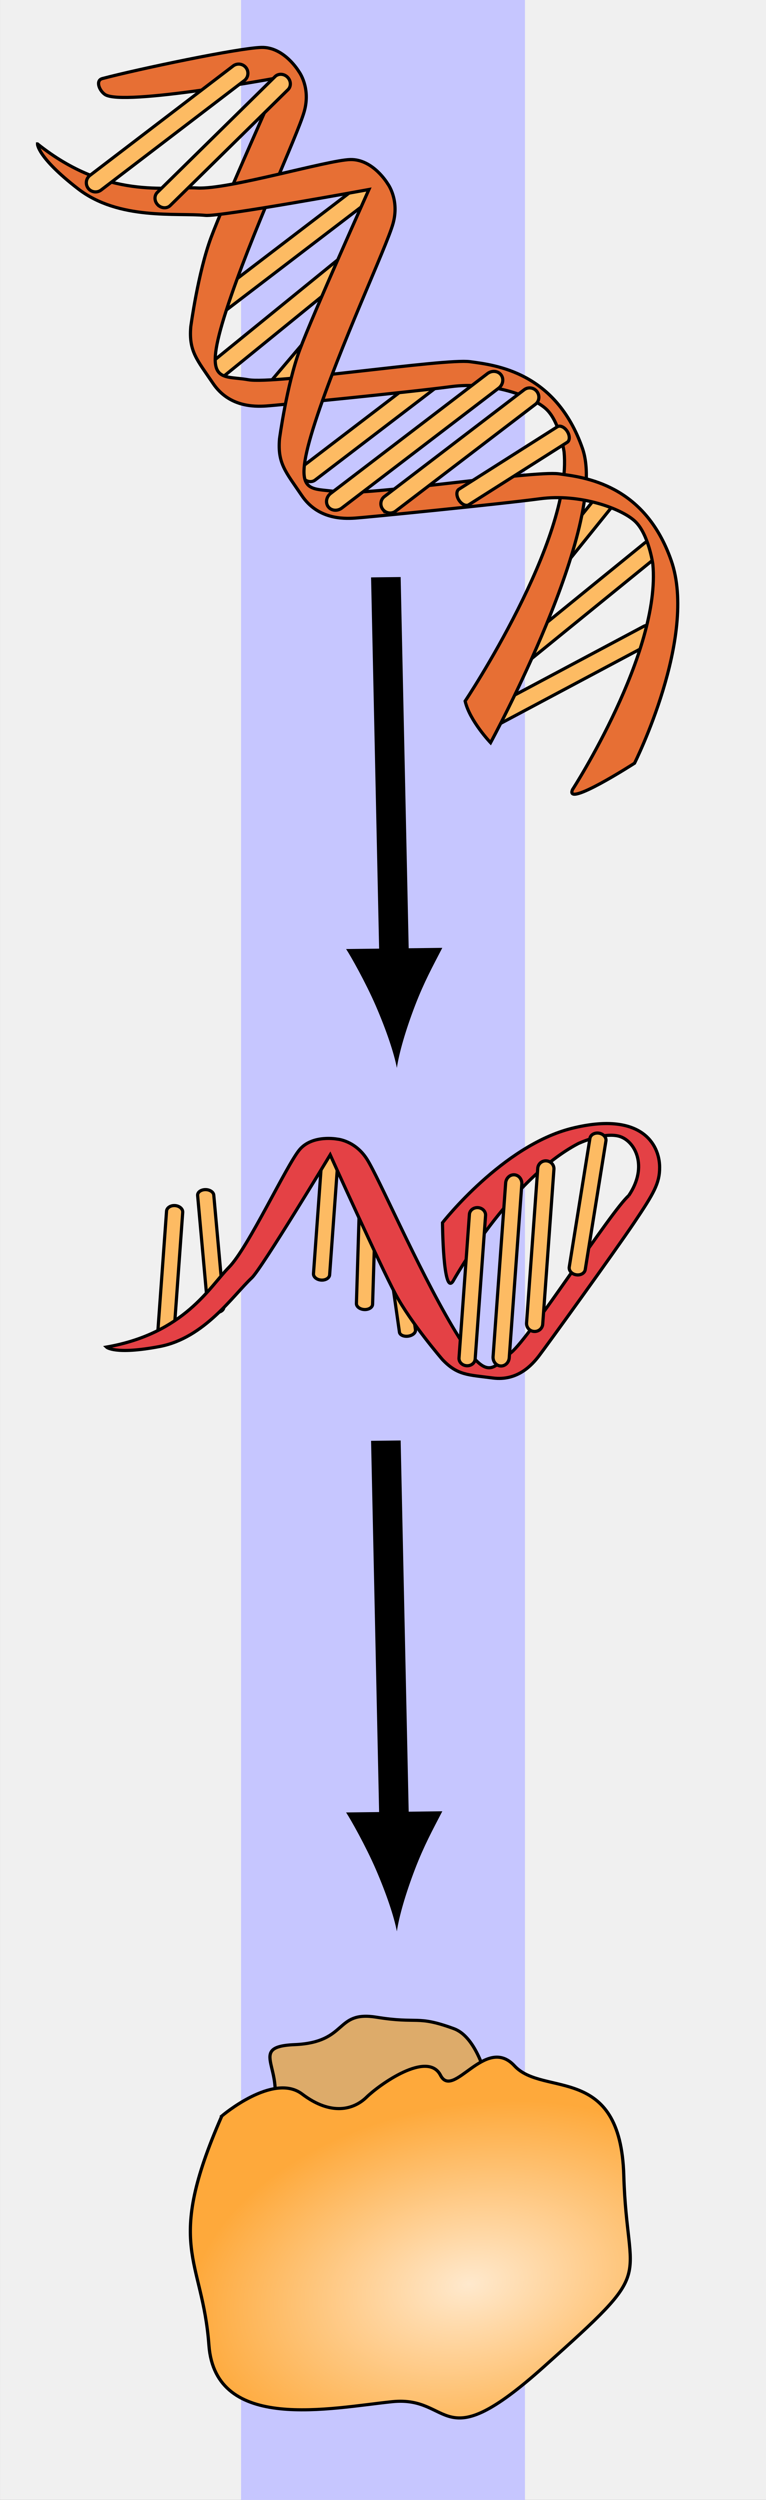 <svg xmlns="http://www.w3.org/2000/svg" xmlns:xlink="http://www.w3.org/1999/xlink" version="1.0" width="60.239" height="196.519"><rect width="100%" height="100%" fill="#333333" stroke="none"/><defs><radialGradient xlink:href="#a" id="b" cx="30.013" cy="190.758" fx="30.013" fy="190.758" r="9.954" gradientTransform="matrix(-.971 .169 -.273 -1.494 111.24 470.11)" gradientUnits="userSpaceOnUse"/><linearGradient id="a"><stop style="stop-color:#ffe9cd;stop-opacity:1" offset="0"/><stop style="stop-color:#fea93b;stop-opacity:1" offset="1"/></linearGradient></defs><path style="fill:#f0f0f0;fill-opacity:1;fill-rule:nonzero;stroke:none;stroke-width:1;stroke-linecap:butt;stroke-linejoin:round;marker:none;marker-start:none;marker-mid:none;marker-end:none;stroke-miterlimit:4;stroke-dasharray:none;stroke-dashoffset:0;stroke-opacity:1;visibility:visible;display:inline;overflow:visible;enable-background:accumulate" d="M0 0h196.519v60.239H0z" transform="rotate(90 30.12 30.12)"/><path style="fill:#c6c6ff;fill-opacity:1;fill-rule:nonzero;stroke:none;stroke-width:1;stroke-linecap:butt;stroke-linejoin:round;marker:none;marker-start:none;marker-mid:none;marker-end:none;stroke-miterlimit:4;stroke-dasharray:none;stroke-dashoffset:0;stroke-opacity:1;visibility:visible;display:inline;overflow:visible;enable-background:accumulate" d="M0 18.957h196.519v22.325H0z" transform="rotate(90 30.12 30.12)"/><path style="fill:none;stroke:#000;stroke-width:2.326" d="M78.839 49.366v42" transform="matrix(1 -.012 .016 .739 -49.284 9.839)"/><path d="M32.645 79.034c.71-1.842 1.372-3.043 2.138-4.524l-7.566.092c.35.523 1.548 2.645 2.338 4.47.845 1.953 1.434 3.726 1.655 4.877.169-1.156.678-2.943 1.435-4.915z"/><path d="M36.961 21.396a.53.53 0 0 1-.608.438l-10.258-1.687a.53.53 0 0 1 .171-1.045l10.257 1.686c.29.047.486.318.438.608zM33.473 23.085a.516.516 0 0 1-.485.544l-9.824.298c-.276.009-.508-.222-.517-.514a.516.516 0 0 1 .484-.545l9.825-.297a.516.516 0 0 1 .517.514zM34.727 49.728a.529.529 0 0 1-.529.529H23.802a.529.529 0 1 1 0-1.058h10.395a.528.528 0 0 1 .53.529zM37.081 46.776a.52.52 0 0 1-.493.544l-9.996.304a.52.52 0 0 1-.525-.514.519.519 0 0 1 .493-.545l9.996-.303a.52.52 0 0 1 .525.514zM34.857 43.792c.062.286-.037.551-.221.59l-6.552 1.424c-.184.041-.384-.158-.446-.443-.062-.287.037-.551.221-.59l6.551-1.424c.185-.041.385.158.447.443zM36.507 38.851c0 .293-.214.529-.478.529h-9.391c-.264 0-.479-.236-.479-.529 0-.292.214-.529.479-.529h9.391c.264-.001.478.237.478.529zM29.275 25.826c.069.284-.003.546-.162.585l-5.644 1.379c-.159.039-.344-.159-.413-.443-.069-.284.003-.545.162-.584l5.644-1.381c.158-.039.343.16.413.444z" style="fill:#fdbb63;stroke:#000;stroke-width:.183" transform="rotate(142.622 39.471 40.909) scale(1.366)"/><path d="M32.176 63.3c-.376-1.171-8.615-5.342-8.615-5.342s6.93-3.754 8.759-4.909c1.829-1.155 4.042-3.369 4.042-3.369.962-1.059.866-1.732.962-3.369.096-1.636-1.059-2.503-1.636-2.888-.577-.385-7.123-4.427-9.144-5.582-2.021-1.155-3.369-3.273-3.561-4.332-.193-1.059.674-2.599.674-2.599 2.695-4.331 13.234-7.94 13.234-7.94.481-1.059.289-2.791.289-2.791s-13.042 5.823-14.486 10.25c-1.444 4.428 1.059 6.834 2.118 7.894 1.059 1.058 9.721 5.774 10.78 6.93 1.059 1.155 2.31 1.348-1.444 3.946s-9.336 5.486-10.491 6.354c-1.155.865-1.155 2.021-1.155 2.021s-.192 1.635.866 2.405c1.058.77 6.4 3.321 8.374 4.14.381.155.56-.429.434-.819z" style="fill:#e76f34;stroke:#000;stroke-width:.183" transform="rotate(142.622 39.471 40.909) scale(1.366)"/><path d="M36.989 63.396c-1.251-5.005-4.428-6.448-5.775-7.604-1.348-1.155-6.93-3.273-7.989-4.043-1.059-.77-.866-2.406-.866-2.406s0-1.155 1.155-2.021c1.155-.865 6.737-3.754 10.491-6.353 3.754-2.599 2.502-2.792 1.444-3.946-1.059-1.155-9.722-5.871-10.78-6.93-1.059-1.06-3.562-3.466-2.118-7.893 1.444-4.428 8.759-7.99 8.759-7.99s4.813.386 3.754.963c0 0-8.855 3.177-11.55 7.508 0 0-.866 1.541-.674 2.6.192 1.059 1.54 3.176 3.562 4.33 2.021 1.156 8.566 5.198 9.144 5.584.578.385 1.732 1.25 1.636 2.887-.096 1.637 0 2.311-.962 3.369 0 0-2.214 2.213-4.042 3.369-1.829 1.154-8.759 4.908-8.759 4.908s7.738 3.937 8.375 4.524c1.251 1.155 4.139 2.791 4.909 5.679.767 2.887.286 3.465.286 3.465z" style="fill:#e76f34;stroke:#000;stroke-width:.183" transform="rotate(142.622 39.471 40.909) scale(1.366)"/><path d="M33.957 34.616a.522.522 0 0 1-.516.529H23.308a.522.522 0 0 1-.516-.529c0-.293.231-.529.516-.529H33.44c.286 0 .517.236.517.529zM36.363 36.638c0 .292-.259.529-.578.529H24.429c-.319 0-.579-.237-.579-.529 0-.293.259-.529.579-.529h11.356c.319-.001.578.236.578.529zM30.153 32.379c-.025.292-.198.514-.386.497l-6.677-.583c-.188-.017-.32-.266-.294-.558.026-.291.198-.514.387-.497l6.677.583c.187.017.318.266.293.558zM36.219 59.594a.53.53 0 0 1-.53.529H25.294a.53.53 0 0 1 0-1.059h10.395a.53.53 0 0 1 .53.53zM33.613 56.405c.036.289-.149.552-.415.585l-9.432 1.182c-.265.033-.51-.175-.546-.465-.036-.29.149-.552.415-.585l9.432-1.183c.265-.033.51.175.546.466z" style="fill:#fdbb63;stroke:#000;stroke-width:.183" transform="rotate(142.622 39.471 40.909) scale(1.366)"/><path d="M31.761 123.728c0 .293-.173.529-.386.529h-7.572c-.213 0-.386-.236-.386-.529 0-.293.172-.529.386-.529h7.572c.213-.001.386.236.386.529zM33.476 120.776c.006.291-.154.535-.359.544l-7.281.304c-.205.008-.376-.222-.382-.514-.007-.293.154-.537.359-.545l7.281-.303c.204-.008.375.221.382.514zM35.002 117.792c.062.286-.037.551-.221.59l-6.552 1.424c-.184.041-.384-.158-.446-.443-.062-.287.037-.551.221-.59l6.551-1.424c.185-.041.385.158.447.443zM36.363 133.594c0 .292-.182.529-.405.529h-7.954c-.224 0-.405-.237-.405-.529 0-.292.182-.53.405-.53h7.954c.224-.001.405.238.405.53zM34.37 130.405c.028.289-.114.552-.317.585l-7.217 1.182c-.203.033-.39-.175-.418-.465-.028-.29.114-.552.317-.585l7.217-1.183c.202-.033.39.175.418.466z" style="fill:#fdbb63;stroke:#000;stroke-width:.208" transform="matrix(-.087 1.201 -1.201 -.087 176.615 73.246)"/><path d="M24.813 104.093c-2.026-1.171-3.636-.129-3.829.93-.193 1.059.674 2.6.674 2.6 2.695 4.331 9.55 7.508 9.55 7.508 1.059.577-3.754.963-3.754.963s-5.315-3.563-6.759-7.99.624-5.777 2.118-5.893c1.042-.08 1.711.246 3.733 1.4 2.021 1.156 8.566 5.198 9.144 5.584.578.385 1.732 1.25 1.636 2.887-.096 1.637 0 2.311-.962 3.369 0 0-2.214 2.213-4.042 3.369-1.829 1.154-8.759 4.908-8.759 4.908s7.738 3.937 8.375 4.524c1.251 1.155 4.139 2.791 4.909 5.679.77 2.888.289 3.465.289 3.465-1.251-5.005-4.428-6.448-5.775-7.604-1.348-1.155-6.93-3.273-7.989-4.043-1.059-.77-.866-2.406-.866-2.406s0-1.155 1.155-2.021c1.155-.865 6.737-3.754 10.491-6.353 3.754-2.599 2.502-2.792 1.444-3.946-1.061-1.156-9.724-5.872-10.783-6.93" style="fill:#e44145;stroke:#000;stroke-width:.208" transform="matrix(-.087 1.201 -1.201 -.087 176.615 73.246)"/><path d="M36.652 113.851c0 .293-.214.529-.478.529h-9.391c-.264 0-.479-.236-.479-.529 0-.292.214-.529.479-.529h9.391c.264-.001.478.237.478.529zM34.101 109.616a.522.522 0 0 1-.516.529H23.452a.522.522 0 0 1-.516-.529c0-.293.231-.529.516-.529h10.133c.285 0 .516.236.516.529zM36.507 111.638c0 .292-.259.529-.578.529H24.573c-.319 0-.579-.237-.579-.529 0-.293.259-.529.579-.529h11.356c.32-.001.578.236.578.529zM30.214 107.138c-.025.292-.239.511-.478.49l-8.466-.74c-.239-.021-.411-.273-.386-.564.026-.291.239-.512.478-.49l8.467.74c.238.02.41.273.385.564z" style="fill:#fdbb63;stroke:#000;stroke-width:.208" transform="matrix(-.087 1.201 -1.201 -.087 176.615 73.246)"/><path d="M22.285 188.617s-5.5.375-6.25 2.375-.25 1.875-.625 4.125 1.375 1.5 1.5 4.375 1.625-.125 4.5 1.625 3.875-11.625.875-12.5z" style="fill:#ddab6a;stroke:#000;stroke-width:.172" transform="matrix(0 1.437 -1.473 0 317.02 136.428)"/><path d="M20.816 203.38s-2.404-2.746-1.202-4.291c1.202-1.547.858-2.748.172-3.436-.687-.686-2.576-3.262-1.202-3.949 1.374-.686-2.232-2.402-.515-3.949 1.717-1.545-.171-5.666 6.01-5.838 6.181-.17 4.808-1.889 10.474 4.293 5.106 5.57 1.545 4.809 1.889 8.07.343 3.262 1.717 9.443-3.091 9.787-4.808.344-5.323 2.405-12.535-.687z" style="fill:url(#b);fill-opacity:1;stroke:#000;stroke-width:.172" transform="matrix(0 1.437 -1.473 0 317.02 136.428)"/><path style="fill:none;stroke:#000;stroke-width:2.326" d="M78.839 49.366v42" transform="matrix(1 -.012 .016 .739 -49.284 77.713)"/><path d="M32.645 146.909c.71-1.843 1.372-3.044 2.138-4.525l-7.566.092c.35.524 1.548 2.646 2.338 4.47.845 1.953 1.434 3.726 1.655 4.877.169-1.156.678-2.942 1.435-4.914z"/></svg>